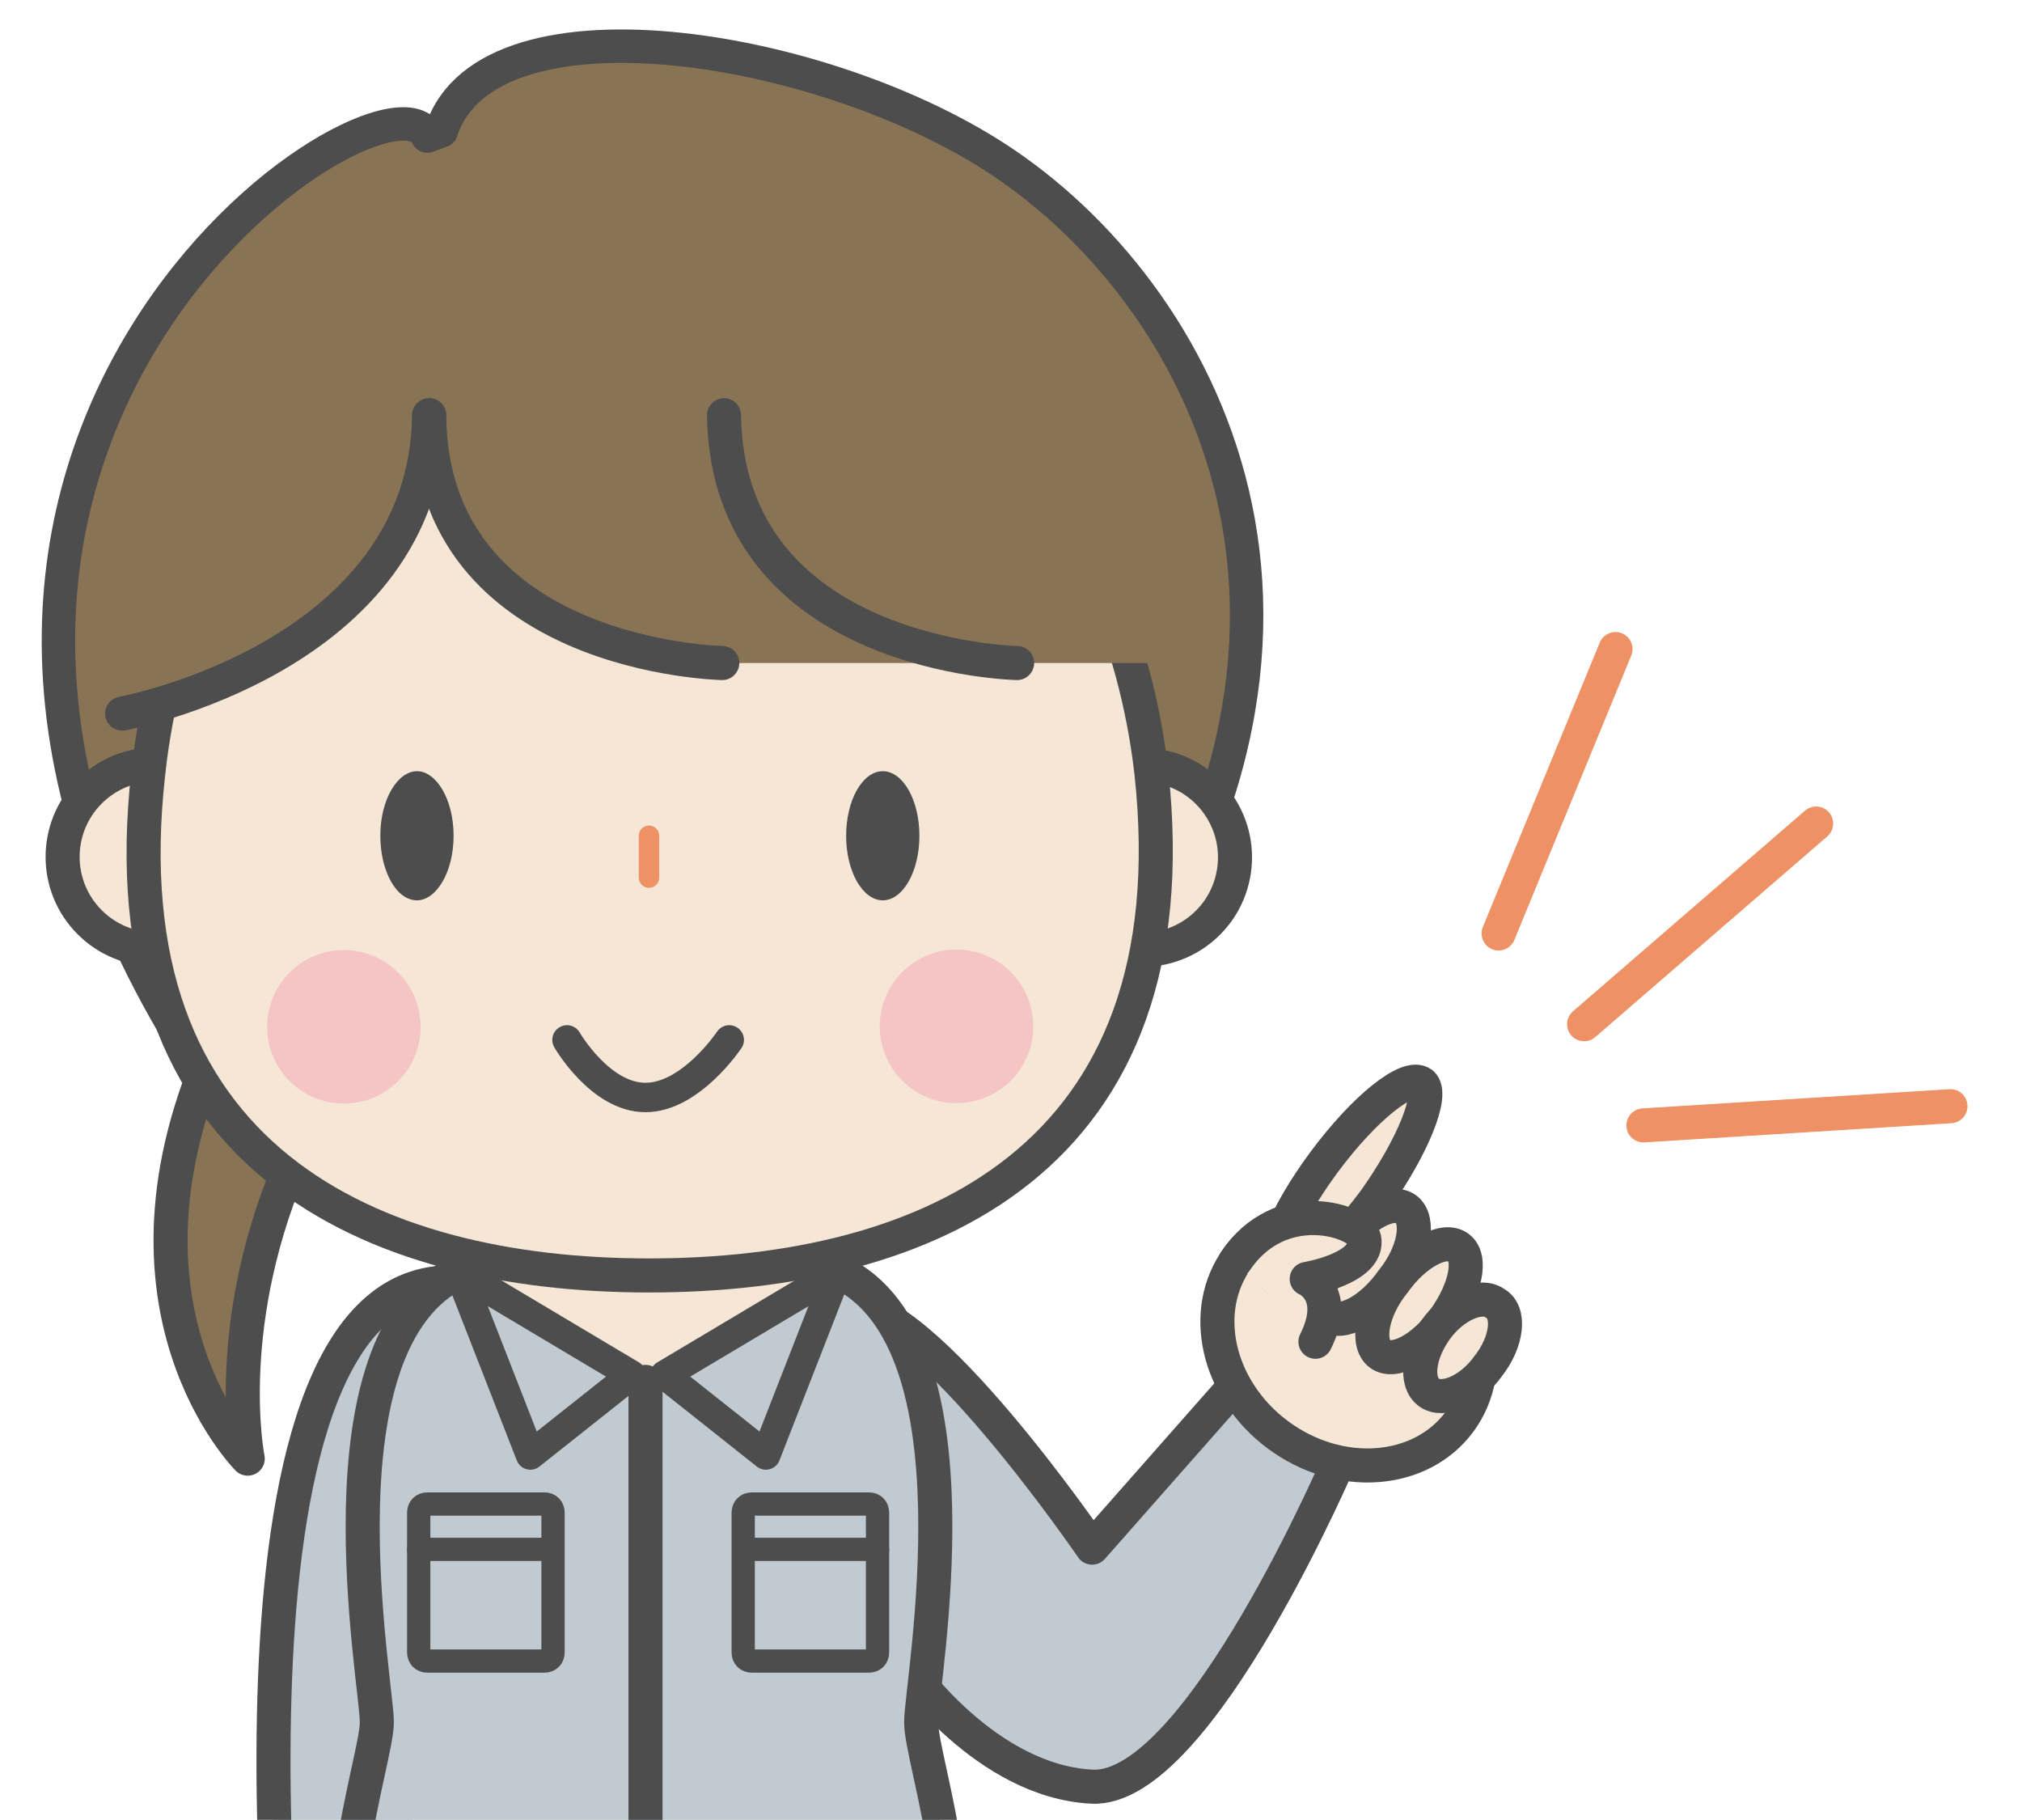 <?xml version="1.0" encoding="utf-8"?>
<!-- Generator: Adobe Illustrator 24.0.1, SVG Export Plug-In . SVG Version: 6.00 Build 0)  -->
<svg version="1.1" id="レイヤー_1" xmlns="http://www.w3.org/2000/svg" xmlns:xlink="http://www.w3.org/1999/xlink" x="0px"
	 y="0px" viewBox="0 0 115.9 104.3" style="enable-background:new 0 0 115.9 104.3;" xml:space="preserve">
<style type="text/css">
	.st0{fill:#F5E6D5;stroke:#4D4D4D;stroke-width:1.952;stroke-linecap:round;stroke-linejoin:round;stroke-miterlimit:10;}
	.st1{fill:#69686D;stroke:#4D4D4D;stroke-width:1.952;stroke-linecap:round;stroke-linejoin:round;stroke-miterlimit:10;}
	.st2{fill:#C0CAD0;stroke:#4D4D4D;stroke-width:1.952;stroke-linecap:round;stroke-linejoin:round;stroke-miterlimit:10;}
	.st3{fill:#F5E6D5;}
	.st4{fill:#91C292;stroke:#4D4D4D;stroke-width:1.952;stroke-linecap:round;stroke-linejoin:round;stroke-miterlimit:10;}
	.st5{fill:#C0CAD0;stroke:#4D4D4D;stroke-width:1.334;stroke-linecap:round;stroke-linejoin:round;stroke-miterlimit:10;}
	.st6{fill:#BEC8CE;stroke:#4D4D4D;stroke-width:1.668;stroke-linecap:round;stroke-linejoin:round;stroke-miterlimit:10;}
	.st7{fill:#C0CAD0;stroke:#4D4D4D;stroke-width:1.668;stroke-linecap:round;stroke-linejoin:round;stroke-miterlimit:10;}
	.st8{fill:#FFFFFF;stroke:#EE9165;stroke-width:1.952;stroke-linecap:round;stroke-linejoin:round;stroke-miterlimit:10;}
	.st9{fill:#887354;stroke:#4D4D4D;stroke-width:1.916;stroke-linecap:round;stroke-linejoin:round;stroke-miterlimit:10;}
	.st10{fill:#887354;stroke:#4D4D4D;stroke-width:1.952;stroke-linecap:round;stroke-linejoin:round;stroke-miterlimit:10;}
	.st11{fill:#4D4D4D;}
	.st12{fill:none;stroke:#EE9165;stroke-width:1.171;stroke-linecap:round;stroke-linejoin:round;stroke-miterlimit:10;}
	.st13{fill:none;stroke:#4D4D4D;stroke-width:1.686;stroke-linecap:round;stroke-linejoin:round;stroke-miterlimit:10;}
	.st14{fill:#F5C5C6;}
	.st15{fill:#887354;}
	.st16{fill:#BFDCAC;}
</style>
<g>
	<g>
		<g>
			<path class="st0" d="M27.6,186.8c-2-1,2.1-7.9,3-8.2c-0.9-11.9-2-23.7-2.9-35.5c2.9,0.2,5.9-0.4,8.8,0.3c0,9.5,0,26.7,0.2,34.3
				C36.8,185.2,30.8,188.5,27.6,186.8z"/>
			<path class="st1" d="M36.6,177.6c0,0-3.5,4.6-5.5,4.5c-1.9-0.1-0.6-4.1-0.6-4.1s-7.5,9.1-2.9,10c4.6,0.9,9-4.2,9-4.2V177.6z"/>
		</g>
		<g>
			<path class="st0" d="M46.7,186.8c2-1-2.1-7.9-3-8.2c0.9-11.9,2-23.7,2.9-35.5c-2.9,0.2-5.9-0.4-8.8,0.3c0,9.5,0,26.7-0.2,34.3
				C37.5,185.2,43.5,188.5,46.7,186.8z"/>
			<path class="st1" d="M37.7,177.6c0,0,3.5,4.6,5.5,4.5c1.9-0.1,0.6-4.1,0.6-4.1s7.5,9.1,2.9,10c-4.6,0.9-9-4.2-9-4.2V177.6z"/>
		</g>
	</g>
	<path class="st0" d="M23.4,119.6c0.7,4.3-2,5.2-2,5.2s1.3,3.4,0.4,4.1c-0.9,0.7-5.7-4.8-4.7-9.3"/>
	<path class="st2" d="M25.7,73.5c-14.5,0.2-9,45.4-9,45.4h6"/>
	<polyline class="st2" points="51.8,122 48.4,182 37.1,182 37,135.6 37.3,135.6 37.1,182 25.9,182 22.5,122 	"/>
	<path class="st2" d="M48.6,74.9c4.3-0.4,14,13.8,14,13.8l8.2-9.3l6.1,4c0,0-8.2,19.3-14.3,19c-6.1-0.3-10.6-6.8-10.6-6.8L48.6,74.9
		z"/>
	<path class="st2" d="M26.3,72.9c-8.4,4-4.7,23.5-4.7,25.8c0,2.3-3.8,12.4,0,18.3v5h15.6h15.6v-5c3.8-5.9,0-15.9,0-18.3
		c0-2.3,3.7-21.8-4.7-25.8"/>
	<ellipse class="st3" cx="37.1" cy="74.1" rx="8.5" ry="4.9"/>
	<line class="st4" x1="37" y1="79.2" x2="37" y2="117"/>
	<g>
		<path class="st5" d="M24.5,95.2h6.7c0.3,0,0.5-0.2,0.5-0.5v-8c0-0.3-0.2-0.5-0.5-0.5h-6.7c-0.3,0-0.5,0.2-0.5,0.5v8
			C24,95,24.2,95.2,24.5,95.2z"/>
		<line class="st5" x1="31.6" y1="88.8" x2="24" y2="88.8"/>
	</g>
	<g>
		<path class="st5" d="M49.8,95.2h-6.7c-0.3,0-0.5-0.2-0.5-0.5v-8c0-0.3,0.2-0.5,0.5-0.5h6.7c0.3,0,0.5,0.2,0.5,0.5v8
			C50.3,95,50.1,95.2,49.8,95.2z"/>
		<line class="st5" x1="42.7" y1="88.8" x2="50.3" y2="88.8"/>
	</g>
	<line class="st6" x1="51.8" y1="117.3" x2="22" y2="117.3"/>
	<polygon class="st7" points="36.2,78.8 30.4,83.4 26.3,72.9 	"/>
	<polygon class="st7" points="38.1,78.8 43.9,83.4 48,72.9 	"/>
	<g>
		<ellipse transform="matrix(0.595 -0.804 0.804 0.595 -30.429 93.234)" class="st0" cx="77.3" cy="76.8" rx="6.8" ry="7.9"/>
		<path class="st0" d="M78.8,68.8c-2.3,3.1-4.8,5.1-5.6,4.5c-0.8-0.6,0.4-3.6,2.7-6.7c2.3-3.1,4.8-5.1,5.6-4.5
			C82.2,62.7,81,65.7,78.8,68.8z"/>
		<path class="st0" d="M79.8,73.4c-1.2,1.7-2.9,2.6-3.7,2c-0.8-0.6-0.5-2.5,0.8-4.1c1.2-1.7,2.9-2.6,3.7-2
			C81.4,69.9,81.1,71.8,79.8,73.4z"/>
		<path class="st0" d="M82.8,75.6c-1.2,1.7-2.9,2.6-3.7,2c-0.8-0.6-0.5-2.5,0.8-4.1c1.2-1.7,2.9-2.6,3.7-2
			C84.4,72.1,84,73.9,82.8,75.6z"/>
		<path class="st0" d="M85.3,78.3c-1,1.4-2.6,2.1-3.4,1.5c-0.8-0.6-0.6-2.2,0.4-3.6c1-1.4,2.6-2.1,3.4-1.5
			C86.6,75.2,86.4,76.9,85.3,78.3z"/>
		<path class="st0" d="M70.8,72.3c2.6-3.9,7.2-2.3,7.4-1.3c0.3,1.7-3.3,2.3-3.3,2.3s1.9,0.8,0.5,3.6"/>
	</g>
	<g>
		<line class="st8" x1="111.8" y1="63.4" x2="94.2" y2="64.5"/>
		<line class="st8" x1="104.1" y1="47.2" x2="90.8" y2="58.7"/>
		<line class="st8" x1="92.6" y1="37.2" x2="85.9" y2="53.5"/>
	</g>
	<path class="st9" d="M60.9,61.3C79.8,38,69.8,18.1,58.2,9.8C48.2,2.6,28-0.8,25.3,7.5l-0.8,0.3c-2.2-5-36.4,17.3-13,53.5"/>
	<path class="st10" d="M17,66c-4.4,9.7-2.8,17.6-2.8,17.6s-8.7-8.7-1.7-24"/>
	<g>
		<ellipse transform="matrix(0.707 -0.707 0.707 0.707 -32.118 20.689)" class="st0" cx="8.9" cy="49.1" rx="5.3" ry="5.3"/>
		<ellipse transform="matrix(0.188 -0.982 0.982 0.188 4.96 104.229)" class="st0" cx="65.5" cy="49.1" rx="5.3" ry="5.3"/>
	</g>
	<path class="st0" d="M8.5,44.3C6,66.4,21.3,73.1,37.2,73.1c15.9,0,31.2-6.6,28.8-28.8c-1.8-15.8-12.9-28.8-28.8-28.8
		C21.3,15.5,10.2,28.5,8.5,44.3z"/>
	<g>
		<ellipse class="st11" cx="50.6" cy="47.9" rx="2.1" ry="3.7"/>
		<path class="st11" d="M26,47.9c0,2.1-1,3.7-2.1,3.7c-1.2,0-2.1-1.7-2.1-3.7c0-2.1,1-3.7,2.1-3.7C25,44.2,26,45.8,26,47.9z"/>
	</g>
	<line class="st12" x1="37.2" y1="47.9" x2="37.2" y2="50.3"/>
	<path class="st13" d="M41.8,59.6c0,0-2.2,3.3-4.8,3.3c-2.6,0-4.5-3.3-4.5-3.3"/>
	<g>
		
			<ellipse transform="matrix(0.385 -0.923 0.923 0.385 -20.635 86.728)" class="st14" cx="54.8" cy="58.9" rx="4.4" ry="4.4"/>
		
			<ellipse transform="matrix(0.707 -0.707 0.707 0.707 -35.859 31.136)" class="st14" cx="19.7" cy="58.9" rx="4.4" ry="4.4"/>
	</g>
	<g>
		<path class="st15" d="M26.3,23.5L8.9,40.2c0,0-3.2-2.2-3.2-2.2s14.7-24.1,14.7-24.1l6.4,2.3L26.3,23.5z"/>
		<path class="st15" d="M40.8,38l25.7,0c0,0-5.4-18.1-13.8-21.6c-8.4-3.5-26.9-2.4-26.9-2.4L24.7,25L40.8,38z"/>
		<path class="st10" d="M24.6,23.8C24.7,37.7,41.4,38,41.4,38"/>
		<path class="st10" d="M24.6,23.8C24.4,37.7,7,40.9,7,40.9"/>
		<path class="st10" d="M58.3,38c0,0-16.6-0.3-16.8-14.2"/>
	</g>
	<path class="st16" d="M-24.7,10.1"/>
</g>
</svg>

